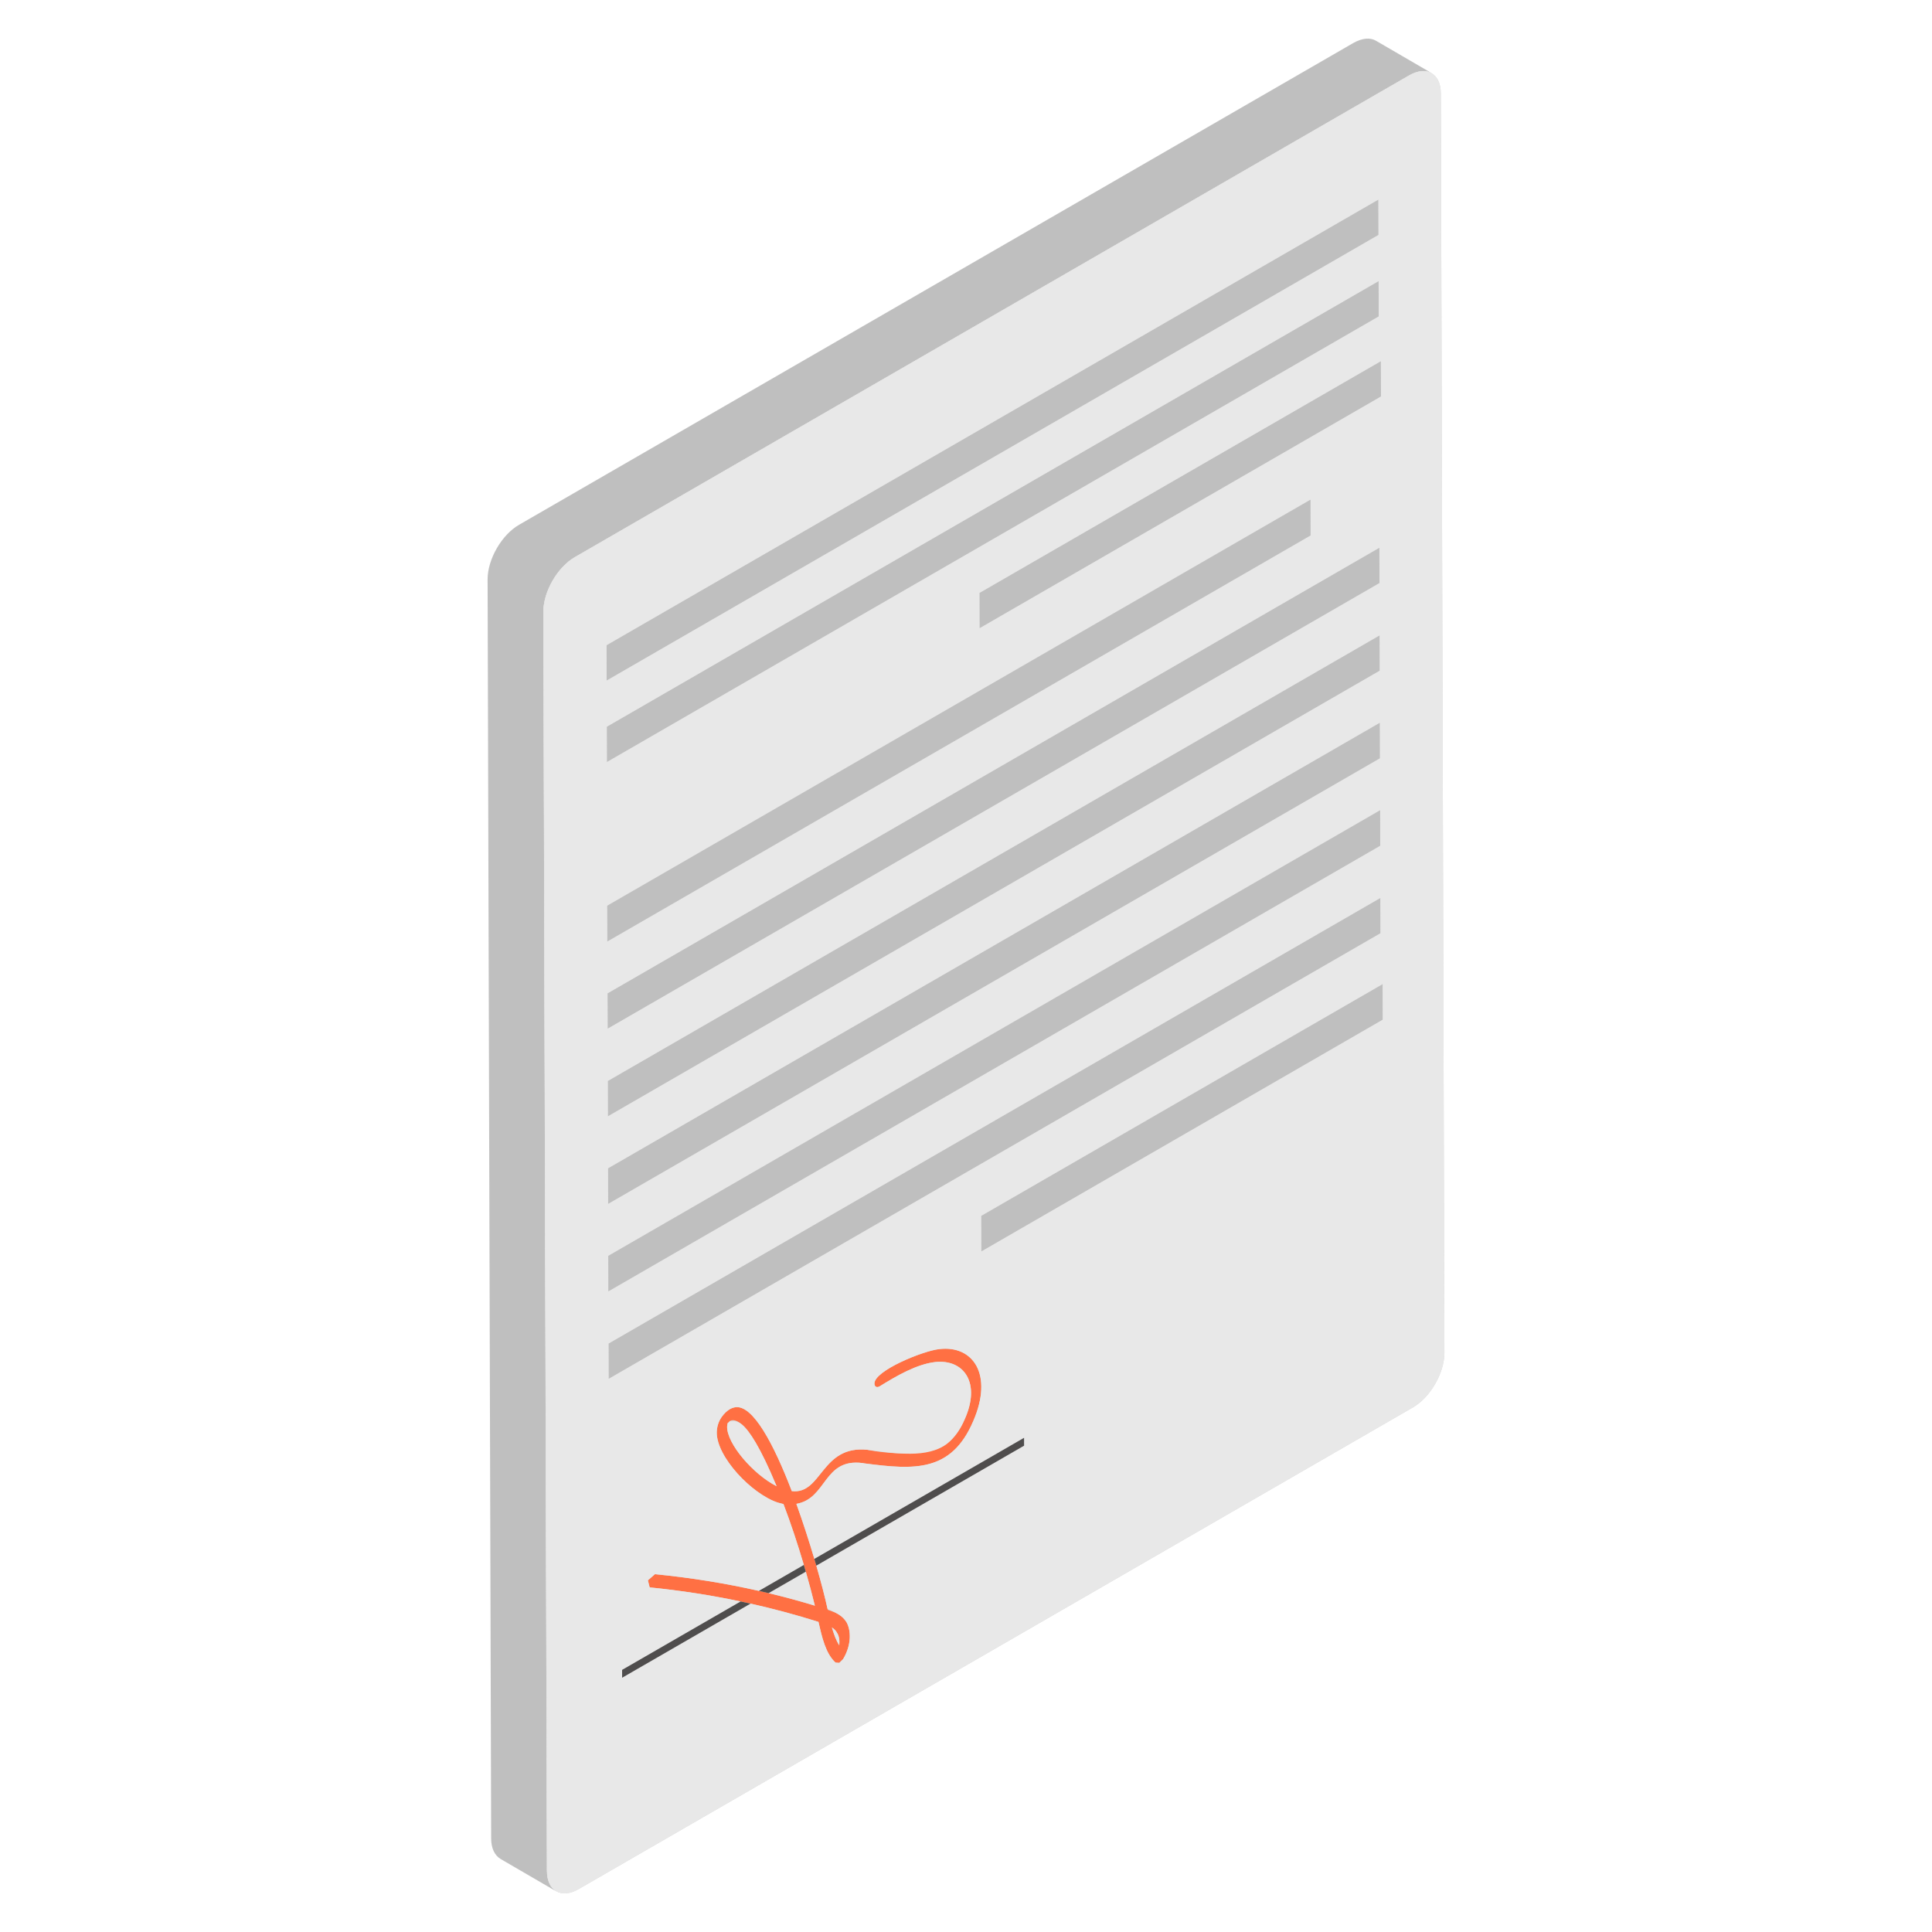 <?xml version="1.0" encoding="UTF-8"?> <svg xmlns="http://www.w3.org/2000/svg" width="100" height="100" viewBox="0 0 100 100" fill="none"><path d="M25.238 29.984L25.422 95.157C25.422 95.669 25.606 96.038 25.913 96.222L28.799 97.9C28.492 97.716 28.308 97.347 28.308 96.836L28.123 31.662C28.123 30.619 28.86 29.349 29.761 28.837L72.931 3.906C73.402 3.64 73.811 3.619 74.098 3.783L71.212 2.104C70.925 1.94 70.516 1.961 70.045 2.227L26.875 27.158C25.974 27.67 25.238 28.939 25.238 29.984Z" fill="#BFBFBF"></path><path d="M29.759 28.833C28.857 29.354 28.127 30.617 28.13 31.654L28.315 96.828C28.318 97.879 29.052 98.298 29.954 97.777L73.133 72.847C74.035 72.327 74.765 71.063 74.762 70.012L74.577 4.838C74.574 3.801 73.84 3.383 72.938 3.904L29.759 28.833Z" fill="#D7D7D7"></path><path d="M50.786 62.931L50.792 64.778L71.571 52.781L71.566 50.934L50.786 62.931Z" fill="#BFBFBF"></path><path d="M33.9 81.479L33.535 81.796L33.627 82.163C35.225 82.321 36.796 82.566 38.333 82.891C38.504 82.927 38.675 82.963 38.844 83.001C40.041 83.269 41.216 83.585 42.363 83.948C42.549 84.758 42.735 85.584 43.246 86.055L43.43 86.069L43.639 85.874C44.095 85.114 44.04 84.364 43.816 83.966C43.593 83.599 43.239 83.457 42.846 83.323L42.833 83.271C42.708 82.698 42.507 81.916 42.252 81.034C42.219 80.92 42.185 80.804 42.15 80.687C41.883 79.786 41.566 78.801 41.22 77.839C42.817 77.561 42.615 75.468 44.644 75.726L44.723 75.741L44.788 75.749C47.351 76.082 49.239 76.209 50.371 73.563C51.432 71.135 50.362 69.612 48.607 69.829C47.824 69.914 45.259 70.924 45.261 71.61C45.261 71.775 45.379 71.843 45.523 71.76C46.364 71.239 47.434 70.606 48.412 70.498C49.897 70.342 50.784 71.582 49.926 73.474C49.705 73.993 49.392 74.429 49.026 74.716C47.837 75.652 44.716 75.02 44.917 75.042C42.51 74.777 42.527 77.364 40.983 77.178C40.059 74.764 38.967 72.687 38.051 72.839C37.957 72.854 37.864 72.887 37.773 72.939C37.625 73.025 37.483 73.161 37.346 73.352C37.242 73.503 37.111 73.758 37.099 74.126C37.077 75.403 38.915 77.335 40.264 77.774L40.553 77.849C40.931 78.844 41.291 79.929 41.607 81C41.641 81.116 41.675 81.232 41.708 81.348C41.881 81.95 42.039 82.543 42.178 83.108C41.39 82.868 40.592 82.652 39.783 82.459C39.616 82.42 39.449 82.38 39.281 82.343C37.529 81.947 35.731 81.657 33.9 81.479ZM37.87 73.516C38.498 73.409 39.353 74.901 40.197 76.926C38.978 76.306 37.612 74.718 37.635 73.832L37.661 73.667L37.792 73.546L37.87 73.516ZM43.44 85.161C43.269 84.899 43.164 84.584 43.058 84.239C43.176 84.307 43.268 84.404 43.334 84.531C43.426 84.673 43.466 84.906 43.44 85.161Z" fill="#FF7043"></path><path d="M31.497 69.541L31.502 71.372L71.454 48.306L71.449 46.475L31.497 69.541Z" fill="#BFBFBF"></path><path d="M50.695 30.689L50.7 32.521L71.48 20.524L71.474 18.691L50.695 30.689Z" fill="#BFBFBF"></path><path d="M31.471 60.47L31.476 62.317L71.428 39.251L71.422 37.404L31.471 60.47Z" fill="#BFBFBF"></path><path d="M31.458 55.951L31.463 57.783L71.415 34.717L71.41 32.885L31.458 55.951Z" fill="#BFBFBF"></path><path d="M31.445 51.414L31.451 53.246L71.402 30.18L71.397 28.348L31.445 51.414Z" fill="#BFBFBF"></path><path d="M31.407 37.613L31.412 39.445L71.363 16.379L71.358 14.547L31.407 37.613Z" fill="#BFBFBF"></path><path d="M31.395 33.394L31.4 35.227L71.352 12.16L71.346 10.328L31.395 33.394Z" fill="#BFBFBF"></path><path d="M29.759 28.834C28.857 29.354 28.127 30.618 28.13 31.654L28.315 96.829C28.318 97.88 29.052 98.298 29.954 97.777L73.133 72.847C74.035 72.327 74.765 71.063 74.762 70.012L74.577 4.838C74.574 3.801 73.84 3.383 72.938 3.904L29.759 28.834ZM32.201 86.838L32.2 86.433L38.334 82.892C36.796 82.567 35.225 82.322 33.627 82.164L33.535 81.797L33.9 81.48C35.731 81.658 37.529 81.948 39.282 82.344L41.607 81.002C41.291 79.931 40.931 78.845 40.553 77.85L40.265 77.776C38.915 77.337 37.077 75.405 37.099 74.127C37.111 73.76 37.242 73.504 37.346 73.353C37.483 73.162 37.626 73.026 37.773 72.941C37.864 72.889 37.957 72.855 38.051 72.841C38.968 72.688 40.06 74.765 40.983 77.18C42.567 77.371 42.489 74.776 44.917 75.044C46.303 75.221 48.017 75.512 49.026 74.717C49.392 74.431 49.705 73.995 49.926 73.476C50.784 71.584 49.896 70.344 48.413 70.499C47.445 70.606 46.374 71.233 45.536 71.754C45.379 71.844 45.261 71.777 45.261 71.611C45.259 70.957 47.739 69.925 48.607 69.831C50.371 69.613 51.425 71.153 50.372 73.565C49.241 76.206 47.307 76.078 44.788 75.751L44.723 75.743L44.644 75.728C42.612 75.469 42.812 77.563 41.221 77.84C41.566 78.803 41.884 79.787 42.151 80.688L53.005 74.421L53.006 74.616L53.007 74.826L42.252 81.035C42.507 81.917 42.708 82.7 42.833 83.272C43.239 83.459 43.593 83.6 43.817 83.968C44.041 84.366 44.095 85.116 43.639 85.875L43.456 86.071L43.247 86.057C42.735 85.585 42.55 84.76 42.364 83.95C41.216 83.586 40.041 83.271 38.845 83.003L32.201 86.838ZM31.477 62.317L31.471 60.47L71.423 37.404L71.428 39.251L31.477 62.317ZM31.412 39.446L31.407 37.614L71.358 14.548L71.363 16.38L31.412 39.446ZM31.489 66.837L31.484 65.005L71.436 41.939L71.441 43.771L31.489 66.837ZM31.464 57.782L31.459 55.95L71.41 32.884L71.415 34.716L31.464 57.782ZM31.451 53.247L31.446 51.414L71.397 28.348L71.403 30.181L31.451 53.247ZM31.4 35.227L31.395 33.394L71.346 10.328L71.351 12.161L31.4 35.227ZM31.502 71.372L31.497 69.541L71.449 46.475L71.454 48.306L31.502 71.372ZM31.438 48.727L31.433 46.88L67.83 25.866L67.835 27.713L31.438 48.727ZM71.566 50.934L71.571 52.781L50.792 64.778L50.786 62.931L71.566 50.934ZM71.475 18.692L71.48 20.524L50.7 32.521L50.695 30.689L71.475 18.692Z" fill="#E8E8E8"></path><path d="M53.005 74.617L53.005 74.422L42.15 80.689C42.185 80.806 42.219 80.922 42.252 81.036L53.006 74.827L53.005 74.617Z" fill="#4F4D4D"></path><path d="M42.178 83.11C42.039 82.545 41.881 81.952 41.708 81.35L39.783 82.461C40.592 82.654 41.391 82.87 42.178 83.11Z" fill="#E7E7E7"></path><path d="M41.708 81.349C41.675 81.234 41.641 81.118 41.607 81.002L39.282 82.344C39.449 82.381 39.617 82.421 39.783 82.46L41.708 81.349Z" fill="#4F4D4D"></path><path d="M31.484 65.005L31.489 66.838L71.44 43.772L71.435 41.94L31.484 65.005Z" fill="#BFBFBF"></path><path d="M31.433 46.879L31.438 48.726L67.835 27.712L67.83 25.865L31.433 46.879Z" fill="#BFBFBF"></path><path d="M43.441 85.162C43.466 84.907 43.426 84.674 43.334 84.532C43.268 84.405 43.176 84.307 43.058 84.24C43.164 84.585 43.27 84.9 43.441 85.162Z" fill="#E7E7E7"></path><path d="M37.636 73.833C37.612 74.719 38.978 76.307 40.197 76.927C38.47 72.779 37.993 73.721 37.792 73.547L37.661 73.668L37.636 73.833Z" fill="#E8E8E8"></path><path d="M38.334 82.893L32.2 86.434L32.201 86.839L38.845 83.003C38.675 82.965 38.505 82.929 38.334 82.893Z" fill="#4F4D4D"></path></svg> 